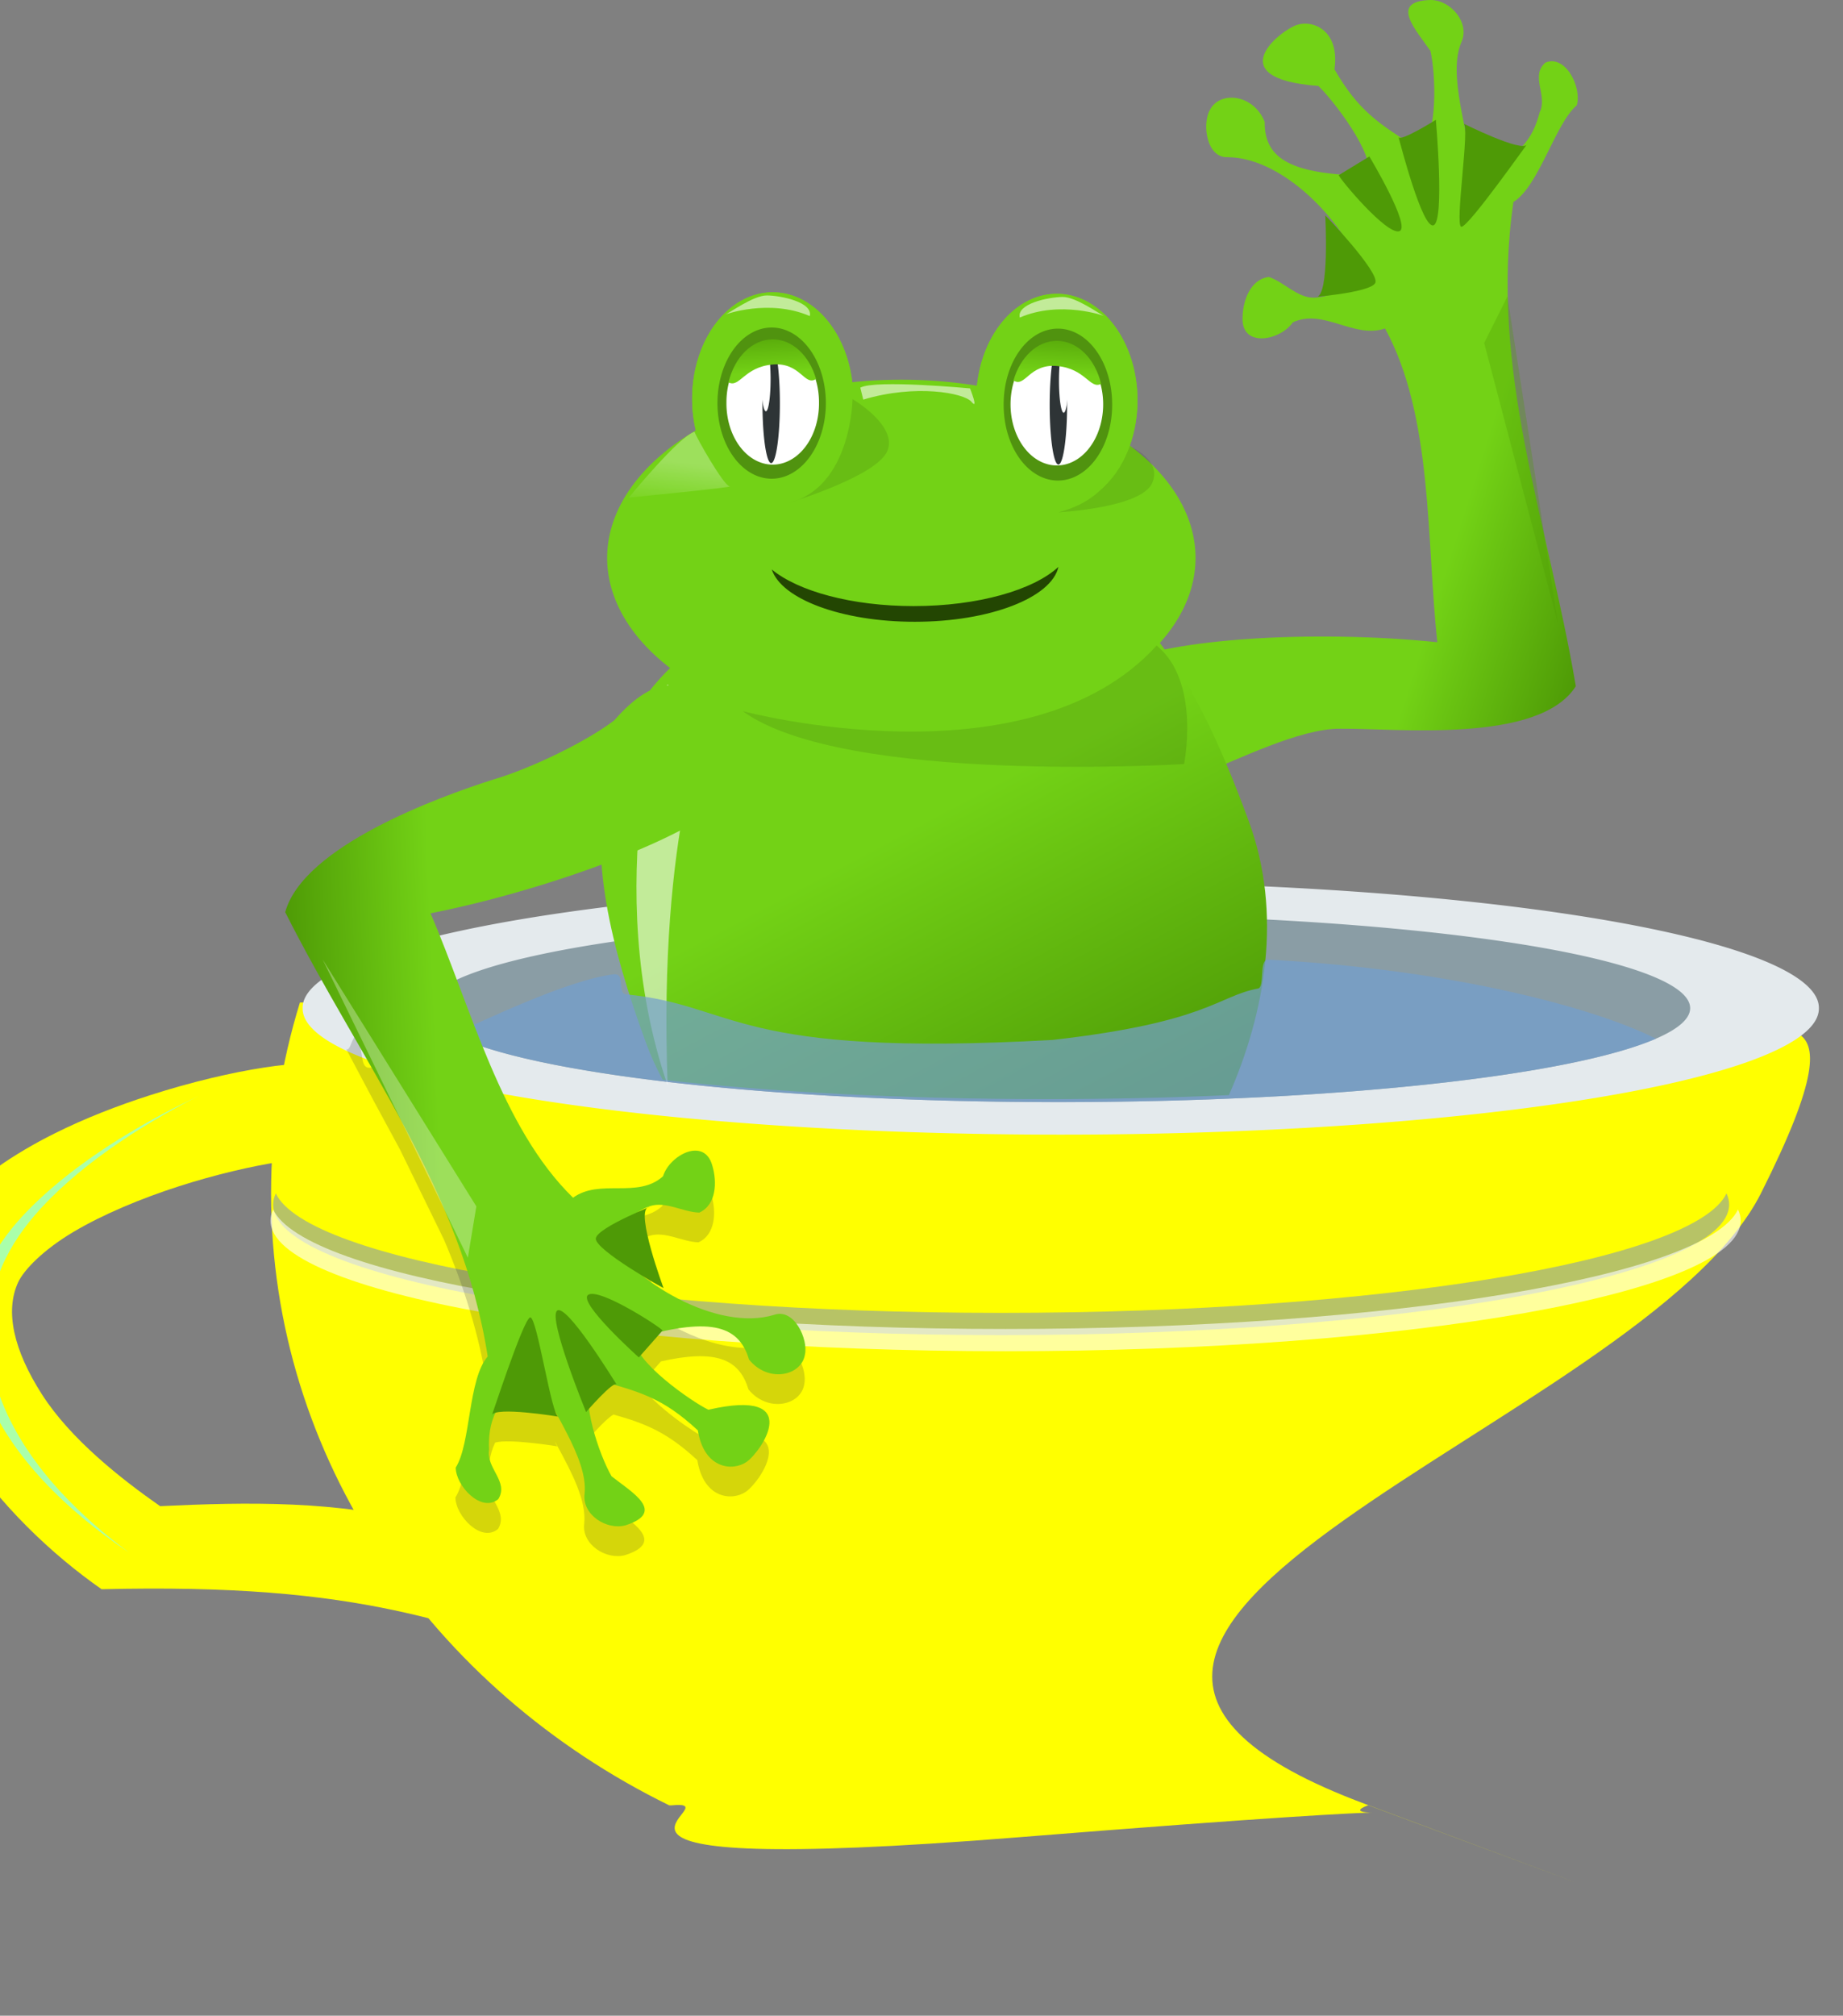 <?xml version="1.0"?><svg width="388.483" height="424.632" xmlns="http://www.w3.org/2000/svg" xmlns:xlink="http://www.w3.org/1999/xlink">
 <rect width="100%" height="100%" fill="#808080" stroke="none"/>
 <defs>
  <linearGradient id="linearGradient4187">
   <stop offset="0" id="stop4189" stop-color="#8a9da5"/>
   <stop offset="1" id="stop4191" stop-color="#afc6c5"/>
  </linearGradient>
  <linearGradient id="linearGradient4167">
   <stop offset="0" id="stop4169" stop-color="#e4eaed"/>
   <stop id="stop4175" offset="0.662" stop-color="#8a9da5"/>
   <stop offset="1" id="stop4171" stop-color="#afc6c5"/>
  </linearGradient>
  <linearGradient id="linearGradient3427">
   <stop offset="0" id="stop3429" stop-color="#4e9a06"/>
   <stop offset="1" id="stop3431" stop-color="#73d216"/>
  </linearGradient>
  <linearGradient id="linearGradient3394">
   <stop offset="0" id="stop3396" stop-color="#73d216"/>
   <stop offset="1" id="stop3398" stop-color="#4e9a06"/>
  </linearGradient>
  <linearGradient id="linearGradient3344">
   <stop offset="0" id="stop3346" stop-color="#4e9a06"/>
   <stop offset="1" id="stop3348" stop-color="#73d216"/>
  </linearGradient>
  <linearGradient id="linearGradient3329">
   <stop id="stop3331" offset="0" stop-color="#000000"/>
   <stop id="stop3333" offset="1" stop-color="#e5e5e5"/>
  </linearGradient>
  <linearGradient id="linearGradient3307">
   <stop offset="0" id="stop3309" stop-color="#ffffff"/>
   <stop offset="1" id="stop3311" stop-opacity="0" stop-color="#ffffff"/>
  </linearGradient>
  <linearGradient id="linearGradient3294">
   <stop offset="0" id="stop3296" stop-color="#ffffff"/>
   <stop offset="1" id="stop3298" stop-color="#e5e5e5"/>
  </linearGradient>
  <linearGradient id="linearGradient3284">
   <stop offset="0" id="stop3286" stop-color="#ffffff"/>
   <stop offset="1" id="stop3288" stop-opacity="0" stop-color="#ffffff"/>
  </linearGradient>
  <linearGradient id="linearGradient2484">
   <stop offset="0" id="stop2486" stop-color="#73d216"/>
   <stop offset="1" id="stop2488" stop-color="#4e9a06"/>
  </linearGradient>
  <linearGradient id="linearGradient2463">
   <stop offset="0" id="stop2465" stop-color="#73d216"/>
   <stop offset="1" id="stop2467" stop-color="#4e9a06"/>
  </linearGradient>
  <linearGradient id="linearGradient5787">
   <stop offset="0" id="stop5789" stop-color="#603b01"/>
   <stop offset="1" id="stop5791" stop-color="#8f5802"/>
  </linearGradient>
  <clipPath clipPathUnits="userSpaceOnUse" id="clipPath3683">
   <path d="m1220.102,-672.277c-107.032,13.479 -371.352,-28.055 -392.374,192.664l0,128.3c0,14.424 14.174,26.036 31.78,26.036c17.606,0 31.78,-11.612 31.78,-26.036l0,-128.3c42.857,-18.049 267.084,94.268 364.178,0.725l0,123.415c0,13.874 14.174,25.043 31.78,25.043c17.606,0 31.78,-11.168 31.78,-25.043l0,-123.415c-2.733,-114.846 9.503,-175.488 -98.923,-193.389z" id="path3685" stroke-dashoffset="0" stroke-miterlimit="4" stroke-linejoin="bevel" stroke-linecap="round" stroke-width="10.63" stroke="#000000" fill="#ffffff"/>
  </clipPath>
  <linearGradient xlink:href="#linearGradient2463" id="linearGradient2469" x1="0.5" y1="Infinity" x2="0.5" y2="Infinity"/>
  <linearGradient xlink:href="#linearGradient2484" id="linearGradient2490" x1="0.799" y1="-Infinity" x2="1.577" y2="Infinity"/>
  <linearGradient xlink:href="#linearGradient3284" id="linearGradient3290" x1="0.65" y1="0.5" x2="0.5" y2="1.25"/>
  <linearGradient xlink:href="#linearGradient3294" id="linearGradient3300" x1="0.518" y1="-Infinity" x2="0.914" y2="Infinity"/>
  <linearGradient xlink:href="#linearGradient3307" id="linearGradient3313" x1="0.319" y1="-Infinity" x2="0.57" y2="Infinity"/>
  <linearGradient xlink:href="#linearGradient3329" id="linearGradient3327" x1="0.433" y1="-Infinity" x2="0.598" y2="Infinity"/>
  <linearGradient xlink:href="#linearGradient3344" id="linearGradient3350" x1="0.396" y1="-0.347" x2="0.5" y2="0.677"/>
  <linearGradient xlink:href="#linearGradient2484" id="linearGradient3372" x1="0.799" y1="-Infinity" x2="1.577" y2="Infinity"/>
  <linearGradient xlink:href="#linearGradient3329" id="linearGradient3374" x1="0.433" y1="-Infinity" x2="0.598" y2="Infinity"/>
  <linearGradient xlink:href="#linearGradient3294" id="linearGradient3376" x1="0.518" y1="-Infinity" x2="0.914" y2="Infinity"/>
  <linearGradient xlink:href="#linearGradient3307" id="linearGradient3378" x1="0.319" y1="-Infinity" x2="0.57" y2="Infinity"/>
  <linearGradient xlink:href="#linearGradient3344" id="linearGradient3380" x1="0.604" y1="-0.347" x2="0.5" y2="0.677"/>
  <radialGradient xlink:href="#linearGradient4167" id="radialGradient4244" gradientUnits="userSpaceOnUse" gradientTransform="matrix(1.289,1.514,-1.249,1.066,1781.762,-1032.489)" cx="164.89" cy="1416.83" fx="164.89" fy="1416.83" r="292.203"/>
  <linearGradient xlink:href="#linearGradient4187" id="linearGradient4263" x1="0.156" y1="-Infinity" x2="0.674" y2="Infinity"/>
  <linearGradient xlink:href="#linearGradient3427" id="linearGradient4265" x1="0.954" y1="0.904" x2="0.705" y2="0.786"/>
  <linearGradient xlink:href="#linearGradient3394" id="linearGradient4267" x1="0.501" y1="0.5" x2="0.851" y2="1.007"/>
  <linearGradient xlink:href="#linearGradient3427" id="linearGradient4283" x1="0.953" y1="0.903" x2="0.694" y2="0.786"/>
  <radialGradient xlink:href="#linearGradient4167" id="radialGradient4400" gradientUnits="userSpaceOnUse" gradientTransform="matrix(1.289,1.514,-1.249,1.066,1781.762,-1032.489)" cx="164.89" cy="1416.83" fx="164.89" fy="1416.83" r="292.203"/>
  <radialGradient xlink:href="#linearGradient4167" id="radialGradient4405" gradientUnits="userSpaceOnUse" gradientTransform="matrix(1.289,1.514,-1.249,1.066,1781.762,-1032.489)" cx="164.89" cy="1416.83" fx="164.89" fy="1416.83" r="292.203"/>
  <radialGradient xlink:href="#linearGradient4167" id="radialGradient4408" gradientUnits="userSpaceOnUse" gradientTransform="matrix(0.61,0.717,-0.591,0.505,919.615,-532.365)" cx="164.89" cy="1416.83" fx="164.89" fy="1416.83" r="292.203"/>
  <linearGradient xlink:href="#linearGradient3307" id="svg_1" x1="0.681" y1="-Infinity" x2="0.43" y2="Infinity"/>
  <linearGradient xlink:href="#linearGradient3294" id="svg_2" x1="0.482" y1="-Infinity" x2="0.086" y2="Infinity"/>
  <linearGradient xlink:href="#linearGradient3329" id="svg_3" x1="0.567" y1="-Infinity" x2="0.402" y2="Infinity"/>
  <linearGradient xlink:href="#linearGradient2484" id="svg_4" x1="0.201" y1="-Infinity" x2="-0.577" y2="Infinity"/>
 </defs>
 <g>
  <title>Layer 1</title>
  <path transform="rotate(-27.456 54.794 307.505)" id="path4382" d="m48.032,226.555c-2.418,-0.038 -4.824,-0.004 -7.206,0.133c-9.527,0.547 -18.896,2.352 -26.53,8.345c-12.703,9.972 -15.318,26.22 -13.982,40.911c1.335,14.692 6.419,29.181 12.281,40.38c48.952,23.985 63.678,40.474 91.589,72.146c-2.914,-47.374 -39.274,-66.656 -72.575,-81.986c-4.691,-8.961 -10.236,-21.257 -11.245,-32.359c-1.009,-11.103 1.15,-19.142 6.377,-23.245c2.318,-1.82 7.932,-3.664 15.24,-4.084c7.308,-0.42 16.033,0.333 24.192,1.716c8.159,1.384 15.818,3.394 20.996,5.149c2.204,0.747 3.623,1.366 4.587,1.82c2.437,2.932 6.32,4.242 10.032,3.374c3.712,-0.868 6.617,-3.764 7.502,-7.472c0.81,-3.224 -0.176,-6.209 -1.095,-7.828c-0.919,-1.618 -1.787,-2.42 -2.515,-3.062c-1.456,-1.284 -2.575,-1.887 -3.773,-2.516c-2.396,-1.257 -5.056,-2.298 -8.271,-3.388c-6.431,-2.18 -14.859,-4.353 -24.088,-5.919c-6.922,-1.173 -14.26,-2.003 -21.514,-2.115z" stroke-dashoffset="0" stroke-miterlimit="4" stroke-linejoin="bevel" stroke-linecap="round" stroke-width="42.52" fill-rule="nonzero" fill="#ffff00"/>
  <path transform="rotate(-37.673 31.291 279.109)" d="m37.963,243.694c-1.781,0 -3.561,0.047 -5.312,0.148c-9.384,0.539 -18.362,2.298 -25.612,7.99c-12.114,9.51 -14.684,25.098 -13.376,39.491c0.722,7.946 2.594,15.846 5.075,23.201c-1.712,-6.012 -2.989,-12.292 -3.566,-18.643c-1.362,-14.989 1.297,-31.897 14.589,-42.332c8.017,-6.294 17.777,-8.145 27.447,-8.7c2.429,-0.14 4.874,-0.171 7.324,-0.133c7.361,0.114 14.766,0.961 21.751,2.145c1.005,0.171 1.96,0.378 2.944,0.562c-2.653,-0.581 -5.37,-1.146 -8.212,-1.628c-6.86,-1.163 -14.13,-1.975 -21.277,-2.086c-0.598,-0.009 -1.183,-0.015 -1.776,-0.015z" id="path4384" stroke-dashoffset="0" stroke-miterlimit="4" stroke-linejoin="bevel" stroke-linecap="round" stroke-width="42.52" fill-rule="nonzero" fill="#aaffaa"/>
  <path d="m63.22,211.193c-3.948,12.769 -6.083,26.262 -6.083,40.202c0,55.931 34.049,104.523 83.946,128.926l0.394,0c14.832,-1.438 -35.804,15.452 73.428,6.701c109.232,-8.751 63.005,-2.807 73.498,-6.725c-0.186,-0.082 98.256,36.537 -0.605,-0.256c-98.861,-36.793 58.64,-79.503 83.382,-128.647c24.742,-49.144 -2.134,-27.434 -6.083,-40.202l-301.877,0l0,0z" id="path4157" stroke-dashoffset="0" stroke-miterlimit="4" marker-end="none" marker-mid="none" marker-start="none" stroke-linejoin="bevel" stroke-linecap="round" stroke-width="3" fill-rule="nonzero" fill="#ffff00"/>
  <path id="path4183" d="m383.4,212.383a159.807,26.572 0 1 1 -319.613,0a159.807,26.572 0 1 1 319.613,0z" stroke-dashoffset="0" stroke-miterlimit="4" marker-end="none" marker-mid="none" marker-start="none" stroke-linejoin="bevel" stroke-linecap="round" stroke-width="3" fill-rule="nonzero" fill="#e4eaed"/>
  <path d="m356.266,212.383a133.122,19.788 0 1 1 -266.244,0a133.122,19.788 0 1 1 266.244,0z" id="path4185" stroke-dashoffset="0" stroke-miterlimit="4" marker-end="none" marker-mid="none" marker-start="none" stroke-linejoin="bevel" stroke-linecap="round" stroke-width="3" fill-rule="nonzero" fill="url(#linearGradient4263)"/>
  <path d="m58.135,251.4c-0.363,0.771 -0.559,1.554 -0.559,2.341c0,15.186 68.747,27.511 153.453,27.511c84.706,0 153.454,-12.325 153.454,-27.511c0,-0.788 -0.197,-1.57 -0.559,-2.341c-6.665,14.086 -72.609,25.17 -152.894,25.17c-80.286,0 -146.229,-11.084 -152.894,-25.17z" id="path4195" stroke-dashoffset="0" stroke-miterlimit="4" marker-end="none" marker-mid="none" marker-start="none" stroke-linejoin="bevel" stroke-linecap="round" stroke-width="3" fill-rule="nonzero" fill="#8a9da5" opacity="0.616"/>
  <path id="path4200" d="m57.576,254.792c-0.366,0.771 -0.565,1.554 -0.565,2.341c0,15.186 69.419,27.511 154.954,27.511c85.534,0 154.953,-12.325 154.954,-27.511c0,-0.788 -0.199,-1.57 -0.565,-2.341c-6.73,14.086 -73.318,25.17 -154.389,25.17c-81.07,0 -147.659,-11.084 -154.389,-25.17l0,0z" stroke-dashoffset="0" stroke-miterlimit="4" marker-end="none" marker-mid="none" marker-start="none" stroke-linejoin="bevel" stroke-linecap="round" stroke-width="3" fill-rule="nonzero" fill="#ffffff" opacity="0.616"/>
  <g id="g4227" transform="matrix(0.315 0 0 0.315 118.145 -0.961)">
   <path id="path6944" d="m582.675,3.048c-28.417,0.533 -10.578,19.575 -0.531,34.07c3.687,16.15 4.786,54.932 -6.216,66.436c-28.862,-17.781 -41.964,-26.487 -57.996,-54.123c3.671,-26.128 -14.331,-33.174 -24.972,-29.765c-11.332,3.63 -52.397,35.952 14.153,40.851c9.146,8.503 38.711,46.297 33.173,60.06c-50.615,-0.821 -69.4,-10.878 -69.061,-36.06c-7.57,-18.817 -30.236,-20.826 -36.688,-7.857c-5.294,9.048 -2.316,32.155 11.922,31.504c39.746,0.312 83.544,48.846 92.903,84.884c-10.937,1.114 -24.147,8.928 -35.188,9.094c-11.061,0.135 -19.894,-10.424 -30.156,-13.875c-12.557,1.563 -17.486,16.185 -17.594,27.219c-0.846,20.551 25.416,15.263 33.594,3.156c20.616,-9.596 40.876,11.23 61.75,4.062c32.158,58.925 27.63,141.776 34.969,209.844c-19.757,-2.045 -41.667,-3.37 -64.75,-3.719c-86.91,-1.314 -157.461,11.419 -157.469,28.406c-0.005,11.699 -53.841,107.307 66.664,62.336c20.995,-7.835 63.717,-29.589 90.773,-29.18c38.091,-0.344 132.824,10.261 157.469,-28.406c-18.882,-111.627 -58.101,-211.873 -41.75,-323.844c17.101,-10.596 27.884,-52.309 42.375,-64.656c3.573,-11.698 -7.367,-34.233 -21,-28.562c-10.326,9.065 1.782,22.007 -3.824,33.308c-4.346,16.434 -12.863,32.353 -45.66,39.302c-1.222,-25.384 -16.234,-63.911 -6.735,-86.204c5.9,-12.818 -6.802,-27.968 -20.156,-28.281z" stroke-dashoffset="0" stroke-miterlimit="4" stroke-linejoin="bevel" stroke-linecap="round" stroke-width="17.717" fill="url(#linearGradient4265)"/>
   <path id="path3417" d="m520.769,120.191c1,3 32,40 40.5,37.5c8.5,-2.5 -20,-50 -20,-50l-20.5,12.5z" stroke-dashoffset="0" stroke-miterlimit="4" marker-end="none" marker-mid="none" marker-start="none" stroke-linejoin="bevel" stroke-linecap="round" stroke-width="3" fill-rule="nonzero" fill="#4e9a06"/>
   <path id="path3419" d="m560.769,94.691c1,3.5 16,62 23.5,59c7.5,-3 1.5,-70.5 1.5,-70.5c0,0 -24,15 -25,11.5z" stroke-dashoffset="0" stroke-miterlimit="4" marker-end="none" marker-mid="none" marker-start="none" stroke-linejoin="bevel" stroke-linecap="round" stroke-width="3" fill-rule="nonzero" fill="#4e9a06"/>
   <path id="path3421" d="m604.269,85.691c0,0 39,19.5 42.5,14c3.5,-5.5 -39.5,56 -44,55c-4.5,-1 6,-68 1.5,-69z" stroke-dashoffset="0" stroke-miterlimit="4" marker-end="none" marker-mid="none" marker-start="none" stroke-linejoin="bevel" stroke-linecap="round" stroke-width="3" fill-rule="nonzero" fill="#4e9a06"/>
   <path id="path3423" d="m511.769,147.191c0,0 3,54 -6,54.5c-9,0.5 36.5,-2.5 39.5,-9.5c3,-7 -34,-46 -33.5,-45z" stroke-dashoffset="0" stroke-miterlimit="4" marker-end="none" marker-mid="none" marker-start="none" stroke-linejoin="bevel" stroke-linecap="round" stroke-width="3" fill-rule="nonzero" fill="#4e9a06"/>
   <path id="path3425" d="m618.089,232.413l15.556,-31.113l33.941,219.203" stroke-dashoffset="0" stroke-miterlimit="4" marker-end="none" marker-mid="none" marker-start="none" stroke-linejoin="bevel" stroke-linecap="round" stroke-width="3" fill-rule="nonzero" fill="#4e9a06" opacity="0.3"/>
  </g>
  <path d="m204.264,114.922c-9.109,0.1 -19.619,2.294 -31.858,7.051c-54.785,21.281 -51.278,56.728 -36.196,97.826c0.974,2.654 2.146,5.206 3.482,7.661c22.432,2.557 50.488,4.077 80.93,4.077c13.36,0 26.253,-0.291 38.419,-0.837c7.704,-17.514 11.318,-38.268 4.21,-57.638c-11.783,-32.108 -26.453,-58.499 -58.986,-58.14z" id="path6880" stroke-dashoffset="0" stroke-miterlimit="4" stroke-linejoin="bevel" stroke-linecap="round" stroke-width="17.717" fill="url(#linearGradient4267)"/>
  <path id="path6878" d="m252.004,117.526a62.012,37.535 0 1 1 -124.024,0a62.012,37.535 0 1 1 124.024,0z" stroke-dashoffset="0" stroke-miterlimit="4" stroke-linejoin="bevel" stroke-linecap="round" stroke-width="17.717" fill="url(#linearGradient2469)"/>
  <path id="path6882" d="m179.86,84.004a16.98,22.427 0 1 1 -33.961,0a16.98,22.427 0 1 1 33.961,0z" stroke-dashoffset="0" stroke-miterlimit="4" stroke-linejoin="bevel" stroke-linecap="round" stroke-width="17.717" fill="#73d216"/>
  <path d="m179.86,84.004a16.98,22.427 0 1 1 -33.961,0a16.98,22.427 0 1 1 33.961,0z" id="path6884" stroke-dashoffset="0" stroke-miterlimit="4" stroke-linejoin="bevel" stroke-linecap="round" stroke-width="17.717" fill="url(#linearGradient2490)"/>
  <path d="m223.105,119.417c-5.255,4.869 -16.947,8.262 -30.52,8.262c-13.059,0 -24.382,-3.142 -29.901,-7.716c2.013,6.221 14.744,11.021 30.137,11.021c15.836,0 28.855,-5.086 30.284,-11.567z" id="path6892" stroke-dashoffset="0" stroke-miterlimit="4" stroke-linejoin="bevel" stroke-linecap="round" stroke-width="17.717" fill="#234602"/>
  <path d="m166.35,105.912c0,0 18.473,-5.571 20.698,-10.918c2.226,-5.348 -7.344,-10.918 -7.344,-10.918c0,0 -0.223,18.495 -13.354,21.837z" id="path2500" stroke-dashoffset="0" stroke-miterlimit="4" marker-end="none" marker-mid="none" marker-start="none" stroke-linejoin="bevel" stroke-linecap="round" stroke-width="3" fill-rule="nonzero" fill="#000000" opacity="0.1"/>
  <path id="path3272" d="m223.103,107.918c0,0 17.582,-0.891 19.808,-6.239c2.226,-5.348 -6.009,-8.245 -6.009,-8.245c0,0 -0.668,11.141 -13.799,14.484z" stroke-dashoffset="0" stroke-miterlimit="4" marker-end="none" marker-mid="none" marker-start="none" stroke-linejoin="bevel" stroke-linecap="round" stroke-width="3" fill-rule="nonzero" fill="#000000" opacity="0.1"/>
  <path d="m146.4,90.959c0.315,1.103 6.138,11.344 7.397,11.502c1.259,0.158 -21.246,2.363 -21.246,2.363c0,0 10.544,-12.92 13.849,-13.865z" id="path3274" stroke-dashoffset="0" stroke-miterlimit="4" marker-end="none" marker-mid="none" marker-start="none" stroke-linejoin="bevel" stroke-linecap="round" stroke-width="3" fill-rule="nonzero" fill="url(#linearGradient3290)" opacity="0.3"/>
  <path d="m174.082,84.921a11.425,15.925 0 1 1 -22.85,0a11.425,15.925 0 1 1 22.85,0z" id="path3325" stroke-dashoffset="0" stroke-miterlimit="4" stroke-linejoin="bevel" stroke-linecap="round" stroke-width="17.717" fill="url(#linearGradient3327)" opacity="0.3"/>
  <path id="path6886" d="m172.635,84.866a9.755,12.883 0 1 1 -19.509,0a9.755,12.883 0 1 1 19.509,0z" stroke-dashoffset="0" stroke-miterlimit="4" stroke-linejoin="bevel" stroke-linecap="round" stroke-width="17.717" fill="url(#linearGradient3300)"/>
  <path id="path6902" d="m164.389,84.633a1.834,12.57 0 1 1 -3.669,0.702a1.834,12.57 0 1 1 3.669,-0.702z" stroke-dashoffset="0" stroke-miterlimit="4" stroke-linejoin="bevel" stroke-linecap="round" stroke-width="17.717" fill="#2e3436"/>
  <path d="m162.431,79.67a0.989,6.779 0 1 1 -1.978,0.379a0.989,6.779 0 1 1 1.978,-0.379z" id="path3305" stroke-dashoffset="0" stroke-miterlimit="4" stroke-linejoin="bevel" stroke-linecap="round" stroke-width="17.717" fill="url(#linearGradient3313)"/>
  <path d="m162.879,71.486c-4.378,0 -8.081,3.822 -9.315,9.07c2.348,1.198 3.263,-3.215 9.246,-3.762c5.945,-0.543 6.724,4.664 9.206,3.043c-1.391,-4.875 -4.962,-8.351 -9.138,-8.351z" id="path3335" stroke-dashoffset="0" stroke-miterlimit="4" stroke-linejoin="bevel" stroke-linecap="round" stroke-width="17.717" fill="url(#linearGradient3350)"/>
  <path d="m152.886,66.249c0.779,-0.223 5.893,-4.042 8.791,-4.011c3.001,0.032 9.709,1.422 9.014,4.345c-8.582,-3.71 -17.805,-0.334 -17.805,-0.334z" id="path3352" stroke-dashoffset="0" stroke-miterlimit="4" marker-end="none" marker-mid="none" marker-start="none" stroke-linejoin="bevel" stroke-linecap="round" stroke-width="3" fill-rule="nonzero" fill="#ffffff" opacity="0.56"/>
  <g id="g3382" transform="matrix(0.315 0 0 0.315 111.221 70.573)">
   <path id="path3354" d="m300.18,43.622a53.949,71.167 0 1 1 107.899,0a53.949,71.167 0 1 1 -107.899,0z" stroke-dashoffset="0" stroke-miterlimit="4" stroke-linejoin="bevel" stroke-linecap="round" stroke-width="17.717" fill="#73d216"/>
   <path d="m300.18,43.622a53.949,71.167 0 1 1 107.899,0a53.949,71.167 0 1 1 -107.899,0z" id="path3356" stroke-dashoffset="0" stroke-miterlimit="4" stroke-linejoin="bevel" stroke-linecap="round" stroke-width="17.717" fill="url(#svg_4)"/>
   <path d="m318.538,46.534a36.299,50.535 0 1 1 72.597,0a36.299,50.535 0 1 1 -72.597,0z" id="path3360" stroke-dashoffset="0" stroke-miterlimit="4" stroke-linejoin="bevel" stroke-linecap="round" stroke-width="17.717" fill="url(#svg_3)" opacity="0.3"/>
   <path id="path3362" d="m323.137,46.357a30.992,40.883 0 1 1 61.984,0a30.992,40.883 0 1 1 -61.984,0z" stroke-dashoffset="0" stroke-miterlimit="4" stroke-linejoin="bevel" stroke-linecap="round" stroke-width="17.717" fill="url(#svg_2)"/>
   <path id="path3364" d="m349.336,45.619a5.828,39.888 0 1 1 11.656,2.229a5.828,39.888 0 1 1 -11.656,-2.229z" stroke-dashoffset="0" stroke-miterlimit="4" stroke-linejoin="bevel" stroke-linecap="round" stroke-width="17.717" fill="#2e3436"/>
   <path d="m355.556,29.869a3.143,21.511 0 1 1 6.286,1.202a3.143,21.511 0 1 1 -6.286,-1.202z" id="path3366" stroke-dashoffset="0" stroke-miterlimit="4" stroke-linejoin="bevel" stroke-linecap="round" stroke-width="17.717" fill="url(#svg_1)"/>
   <path d="m354.131,3.9c13.908,0 25.675,12.127 29.594,28.781c-7.46,3.803 -10.368,-10.203 -29.375,-11.937c-18.889,-1.724 -21.364,14.802 -29.25,9.656c4.418,-15.47 15.765,-26.5 29.031,-26.5z" id="path3368" stroke-dashoffset="0" stroke-miterlimit="4" stroke-linejoin="bevel" stroke-linecap="round" stroke-width="17.717" fill="url(#linearGradient3380)"/>
   <path d="m385.883,-12.72c-2.475,-0.707 -18.723,-12.825 -27.931,-12.728c-9.535,0.101 -30.846,4.513 -28.638,13.789c27.266,-11.772 56.569,-1.061 56.569,-1.061z" id="path3370" stroke-dashoffset="0" stroke-miterlimit="4" marker-end="none" marker-mid="none" marker-start="none" stroke-linejoin="bevel" stroke-linecap="round" stroke-width="3" fill-rule="nonzero" fill="#ffffff" opacity="0.56"/>
  </g>
  <path d="m181.337,81.662l0.63,2.521c11.016,-3.309 21.246,-1.418 22.819,0.473c1.574,1.891 -0.315,-2.836 -0.315,-2.836c0,0 -19.987,-1.891 -23.134,-0.158z" id="path3392" stroke-dashoffset="0" stroke-miterlimit="4" marker-end="none" marker-mid="none" marker-start="none" stroke-linejoin="bevel" stroke-linecap="round" stroke-width="3" fill-rule="nonzero" fill="#ffffff" opacity="0.56"/>
  <path d="m140.734,144.214l8.813,6.302c0,0 -10.883,23.558 -8.813,78.151c-14.478,-42.227 -0.63,-85.083 0,-84.453z" id="path3402" stroke-dashoffset="0" stroke-miterlimit="4" marker-end="none" marker-mid="none" marker-start="none" stroke-linejoin="bevel" stroke-linecap="round" stroke-width="3" fill-rule="nonzero" fill="#ffffff" opacity="0.56"/>
  <path d="m156.558,149.809c0,0 60.091,16.044 87.244,-13.815c9.348,7.576 5.787,24.957 5.787,24.957c0,0 -71.665,4.457 -93.03,-11.141z" id="path3404" stroke-dashoffset="0" stroke-miterlimit="4" marker-end="none" marker-mid="none" marker-start="none" stroke-linejoin="bevel" stroke-linecap="round" stroke-width="3" fill-rule="nonzero" fill="#000000" opacity="0.1"/>
  <path d="m221.88,219.07c-67.513,3.781 -66.48,-7.314 -89.972,-9.609c-1.79,-0.175 -0.028,-4.526 -2.534,-4.218c-9.916,1.216 -27.928,10.047 -34.032,12.685c16.148,8.225 67.269,14.24 127.798,14.24c58.338,0 107.946,-5.585 125.919,-13.353c-11.959,-6.091 -41.767,-14.535 -81.705,-16.657c-2.087,-0.111 -0.67,5.794 -2.177,6.08c-8.597,1.626 -10.523,7.107 -43.296,10.833z" id="path4258" stroke-dashoffset="0" stroke-miterlimit="4" marker-end="none" marker-mid="none" marker-start="none" stroke-linejoin="bevel" stroke-linecap="round" stroke-width="3" fill-rule="nonzero" fill="#729fcf" opacity="0.7"/>
  <path d="m72.974,221.001c7.076,13.376 4.455,8.404 11.364,21.203l9.218,18.88c0.009,0.02 0.021,0.039 0.03,0.059c4.146,9.736 7.402,19.886 9.129,30.895c-4.153,4.782 -3.512,18.341 -6.718,23.408c0.017,3.854 5.411,9.62 8.981,6.644c2.259,-3.691 -2.585,-6.448 -1.953,-10.372c-0.109,-2.577 0.088,-5.217 1.346,-7.827c2.966,-0.858 12.882,0.752 13.169,0.799c-0.178,-0.106 -0.377,-0.523 -0.592,-1.11c0.201,0.37 0.389,0.736 0.592,1.11c0,0 -0,0.015 0,0.015c3.017,5.565 6.1,11.43 5.608,16.246c-0.578,4.408 4.656,7.778 8.7,6.629c8.494,-2.807 1.354,-6.871 -3.018,-10.298c-1.742,-3.01 -4.062,-9.143 -4.764,-14.234c1.135,-1.284 3.97,-4.41 5.267,-5.06c7.19,2.013 11.517,3.942 17.652,9.603c1.333,8.207 7.402,8.646 10.283,6.629c3.068,-2.148 12.401,-15.704 -8.064,-10.979c-2.773,-1.337 -10.982,-6.904 -14.234,-11.497l4.35,-4.957c11.288,-2.525 16.491,-0.702 18.436,5.889c4.031,4.959 11.033,3.454 11.763,-1.051c0.748,-3.217 -2.305,-9.897 -6.525,-8.375c-8.362,2.519 -19.511,-1.846 -27.58,-8.108c2.459,1.488 4.395,2.535 4.306,2.441c0,0 -5.576,-14.987 -3.507,-16.823c-0.413,0.176 -0.998,0.418 -1.79,0.769c0.813,-0.504 1.636,-0.916 2.456,-1.184c3.313,-1.071 6.95,1.278 10.357,1.361c3.629,-1.64 3.749,-6.493 2.752,-9.825c-1.662,-6.265 -9.057,-2.231 -10.387,2.175c-5.303,4.809 -13.347,0.426 -18.954,4.528c-10.763,-10.463 -17.094,-26.272 -22.919,-41.651c-11.84,-0.811 -20.333,12.887 -21.344,6.129c-1.507,-10.069 -2.153,-1.02 -3.41,-2.06zm63.772,39.521c0.112,-0.051 0.036,-0.02 -0.296,0.104c-0.042,0.015 -0.081,0.037 -0.118,0.059c0.135,-0.058 0.361,-0.139 0.414,-0.163z" id="path4287" stroke-dashoffset="0" stroke-miterlimit="4" stroke-linejoin="bevel" stroke-linecap="round" stroke-width="17.717" fill="#2e3436" opacity="0.2"/>
  <g transform="matrix(-0.301 0.093 -0.093 -0.301 380.291 314.828)" id="g4269">
   <path d="m759.305,213.094c-28.417,0.533 -10.578,19.575 -0.531,34.07c3.687,16.15 4.786,54.932 -6.216,66.436c-28.862,-17.781 -41.964,-26.487 -57.996,-54.123c3.671,-26.128 -14.331,-33.174 -24.972,-29.765c-11.332,3.63 -52.397,35.952 14.153,40.851c9.146,8.503 38.711,46.297 33.173,60.06c-50.615,-0.821 -69.4,-10.878 -69.061,-36.06c-7.57,-18.817 -30.236,-20.826 -36.688,-7.857c-5.294,9.048 -2.316,32.155 11.922,31.504c39.746,0.312 83.544,48.846 92.903,84.884c-10.937,1.114 -24.147,8.928 -35.188,9.094c-11.061,0.135 -19.894,-10.424 -30.156,-13.875c-12.557,1.563 -17.486,16.185 -17.594,27.219c-0.846,20.551 25.416,15.263 33.594,3.156c20.616,-9.596 40.876,11.23 61.75,4.062c32.158,58.925 27.63,141.776 34.969,209.844c-19.757,-2.045 -41.667,-3.37 -64.75,-3.719c-86.91,-1.314 -157.461,11.419 -157.469,28.406c-0.005,11.699 -8.609,108.722 66.664,62.336c20.995,-7.835 62.139,-14.348 89.195,-13.939c38.091,-0.344 134.402,-4.981 159.047,-43.648c-18.882,-111.627 -58.101,-211.873 -41.75,-323.844c17.101,-10.596 27.884,-52.309 42.375,-64.656c3.573,-11.698 -7.367,-34.233 -21,-28.562c-10.326,9.065 1.782,22.007 -3.824,33.308c-4.346,16.434 -12.863,32.353 -45.66,39.302c-1.222,-25.384 -16.234,-63.911 -6.735,-86.204c5.9,-12.818 -6.802,-27.968 -20.156,-28.281z" id="path4271" stroke-dashoffset="0" stroke-miterlimit="4" stroke-linejoin="bevel" stroke-linecap="round" stroke-width="17.717" fill="url(#linearGradient4283)"/>
   <path d="m697.398,330.238c1,3 32,40 40.5,37.5c8.5,-2.5 -20,-50 -20,-50l-20.5,12.5z" id="path4273" stroke-dashoffset="0" stroke-miterlimit="4" marker-end="none" marker-mid="none" marker-start="none" stroke-linejoin="bevel" stroke-linecap="round" stroke-width="3" fill-rule="nonzero" fill="#4e9a06"/>
   <path d="m737.398,304.738c1,3.5 16,62 23.5,59c7.5,-3 1.5,-70.5 1.5,-70.5c0,0 -24,15 -25,11.5z" id="path4275" stroke-dashoffset="0" stroke-miterlimit="4" marker-end="none" marker-mid="none" marker-start="none" stroke-linejoin="bevel" stroke-linecap="round" stroke-width="3" fill-rule="nonzero" fill="#4e9a06"/>
   <path d="m780.898,295.738c0,0 39,19.5 42.5,14c3.5,-5.5 -39.5,56 -44,55c-4.5,-1 6,-68 1.5,-69z" id="path4277" stroke-dashoffset="0" stroke-miterlimit="4" marker-end="none" marker-mid="none" marker-start="none" stroke-linejoin="bevel" stroke-linecap="round" stroke-width="3" fill-rule="nonzero" fill="#4e9a06"/>
   <path d="m688.398,357.238c0,0 3,54 -6,54.5c-9,0.5 36.5,-2.5 39.5,-9.5c3,-7 -34,-46 -33.5,-45z" id="path4279" stroke-dashoffset="0" stroke-miterlimit="4" marker-end="none" marker-mid="none" marker-start="none" stroke-linejoin="bevel" stroke-linecap="round" stroke-width="3" fill-rule="nonzero" fill="#4e9a06"/>
   <path d="m791.946,446.32l15.556,-31.113l33.941,219.203" id="path4281" stroke-dashoffset="0" stroke-miterlimit="4" marker-end="none" marker-mid="none" marker-start="none" stroke-linejoin="bevel" stroke-linecap="round" stroke-width="3" fill-rule="nonzero" fill="#ffffff" opacity="0.3"/>
  </g>
 </g>
</svg>